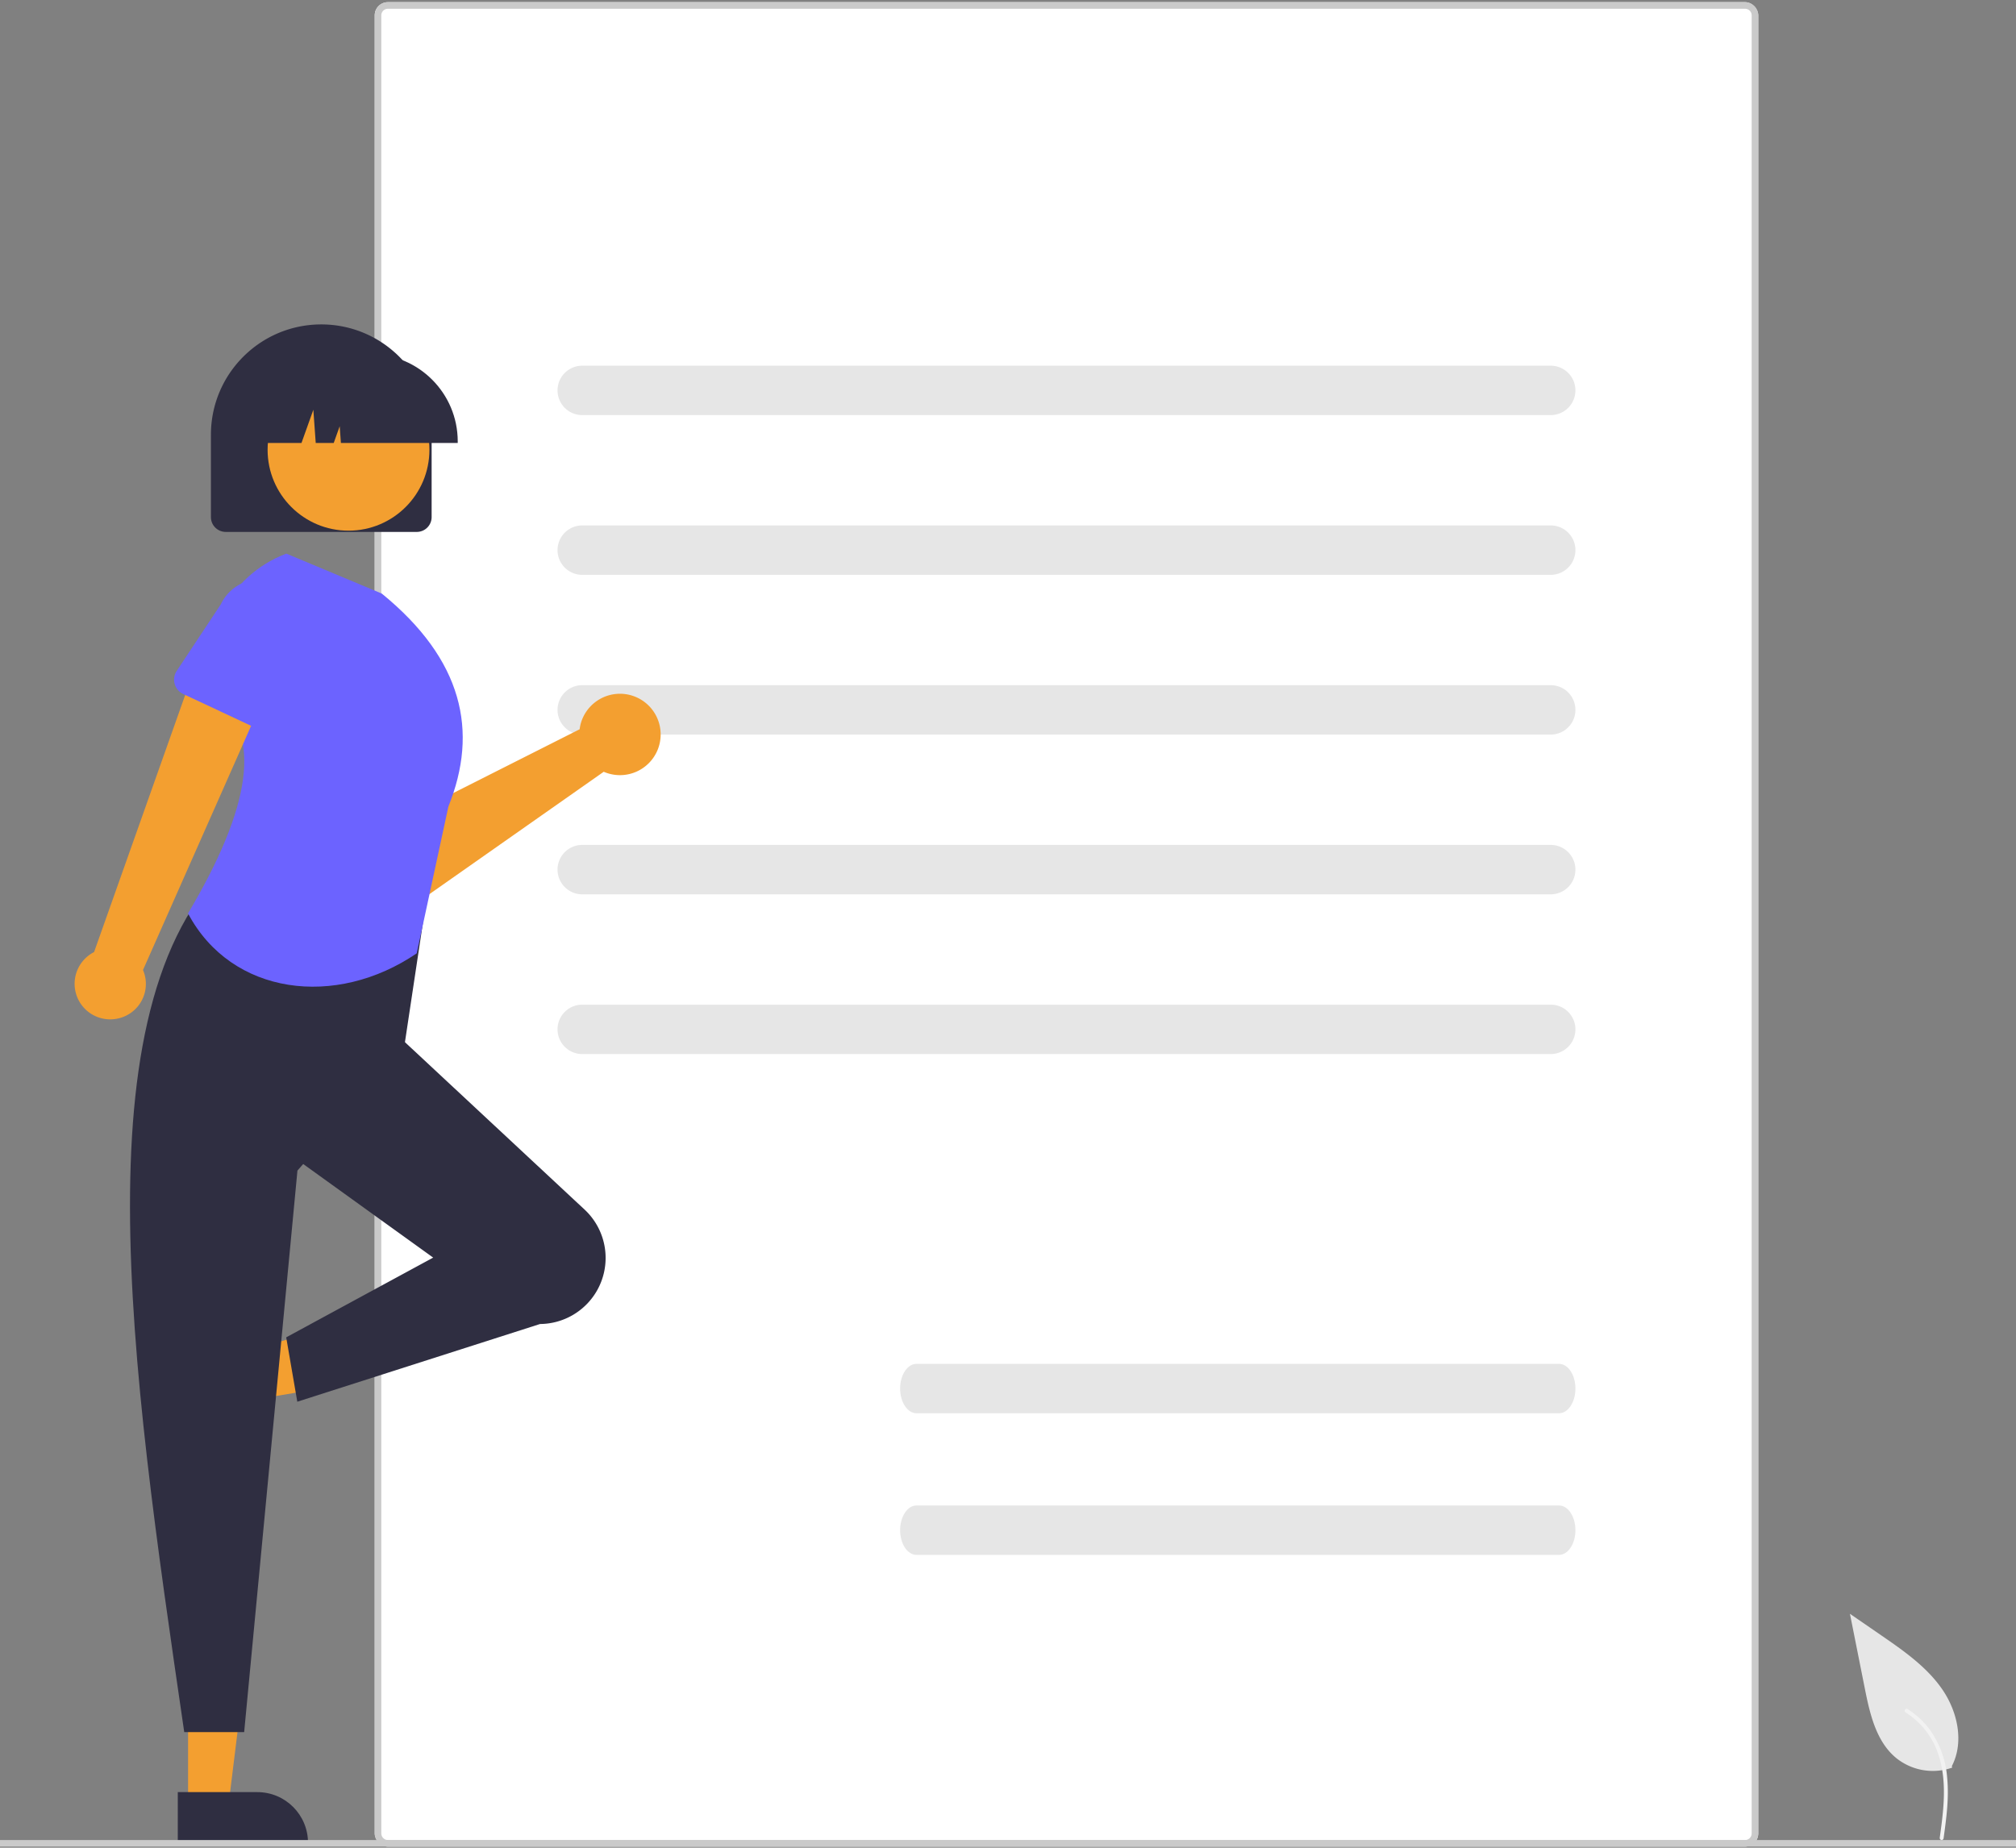 <svg xmlns="http://www.w3.org/2000/svg" width="612" height="561"><rect width="100%" height="100%" fill="#808080" stroke="none"/><g fill="none" transform="translate(0 .658)"><rect width="420" height="560" x="113.755" fill="#FFF" rx="4"/><path fill="#CACACA" d="M529.755 560h-412c-2.208 0-4-1.792-4-4V4c0-2.208 1.792-4 4-4h412c2.208 0 4 1.792 4 4v552c0 2.208-1.792 4-4 4m-412-558a2 2 0 0 0-2 2v552a2 2 0 0 0 2 2h412a2 2 0 0 0 2-2V4a2 2 0 0 0-2-2z"/><path fill="#E6E6E6" d="M470.752 125.372h-294a7.5 7.5 0 1 1 0-15h294a7.5 7.5 0 1 1 0 15m0 48.5h-294a7.5 7.5 0 1 1 0-15h294a7.5 7.5 0 1 1 0 15m0 48.5h-294a7.5 7.5 0 1 1 0-15h294a7.5 7.5 0 1 1 0 15m0 48.5h-294a7.5 7.5 0 1 1 0-15h294a7.5 7.5 0 1 1 0 15m0 48.5h-294a7.5 7.5 0 1 1 0-15h294a7.5 7.5 0 1 1 0 15"/><path fill="#f39f30" d="M176.35 218.847a12.4 12.4 0 0 0-.388 1.912l-52.11 26.302-11.877-7.75-14.038 16.395 19.69 15.762a9.42 9.42 0 0 0 11.296.355l54.351-38.159a12.355 12.355 0 1 0-6.924-14.817"/><path fill="#6C63FF" d="m122.143 248.055-17.275 20.425a5.298 5.298 0 0 1-8.02.079l-17.62-20.02c-6.164-5.271-6.9-14.536-1.644-20.713 5.255-6.177 14.518-6.935 20.708-1.695l22.597 14.002a5.297 5.297 0 0 1 1.254 7.922"/><path fill="#f39f30" d="M57.098 547.46h12.26l5.832-47.288H57.096z"/><path fill="#2F2E41" d="m53.97 543.458 24.145-.001c8.498 0 15.386 6.888 15.387 15.386v.5l-39.53.001z"/><path fill="#f39f30" d="m54.336 415.774 3.486 11.753 46.995-7.853-5.146-17.347z"/><path fill="#2F2E41" d="m57.284 411.638 6.866 23.147c2.416 8.148-2.23 16.71-10.376 19.127l-.48.142-11.24-37.899z"/><path fill="#E6E6E6" d="M473.276 428.429H278.227c-2.748 0-4.976-3.358-4.976-7.5s2.228-7.5 4.976-7.5h195.049c2.748 0 4.976 3.358 4.976 7.5s-2.228 7.5-4.976 7.5m0 43H278.227c-2.748 0-4.976-3.358-4.976-7.5s2.228-7.5 4.976-7.5h195.049c2.748 0 4.976 3.358 4.976 7.5s-2.228 7.5-4.976 7.5"/><path fill="#2F2E41" d="M180.99 391.591a20.07 20.07 0 0 1-17.054 9.741l-73.684 23.59-3.369-19.542 44.617-24.209-43.227-31.133 31.67-37.06 57.522 53.613a20.066 20.066 0 0 1 3.525 25"/><path fill="#2F2E41" d="M74.122 525.23H55.929C39.594 413.261 22.967 300.98 72.101 259.07l57.949 9.434-7.412 49.19-32.343 37.06z"/><path fill="#6C63FF" d="M126.507 288.791c-24.526 16.713-56.208 12.783-69.432-12.12 19-32 23-55 7.705-65.5-5.081-18.117 4.535-37.112 22.145-43.742l28.974 12.13c24.6 20.053 29.445 41.775 20.215 64.686z"/><path fill="#CACACA" d="M0 558h612v2H0z"/><path fill="#E6E6E6" d="M592.622 536.021a17.72 17.72 0 0 1-17.112-3.014c-5.994-5.03-7.873-13.319-9.4-20.993l-4.523-22.7 9.469 6.52c6.809 4.69 13.772 9.527 18.486 16.318s6.773 16.062 2.985 23.41"/><path fill="#F2F2F2" d="M590.008 557.567c.833-6.067 1.689-12.212 1.105-18.343a28.85 28.85 0 0 0-5.563-15.126 25.2 25.2 0 0 0-6.456-5.85c-.646-.407-1.24.616-.6 1.021a23.92 23.92 0 0 1 9.462 11.417c2.06 5.24 2.391 10.951 2.036 16.517-.215 3.366-.67 6.71-1.128 10.05a.613.613 0 0 0 .413.726.6.6 0 0 0 .728-.413z"/><path fill="#f39f30" d="M35.97 308.538a10.743 10.743 0 0 0 7.445-14.694l39.602-89.473-22.655-5.706-31.804 89.743a10.8 10.8 0 0 0 7.412 20.13"/><path fill="#6C63FF" d="m77.656 220.373-22.034-10.314a4.817 4.817 0 0 1-1.974-7.021l13.39-20.223c3.167-6.656 11.12-9.496 17.787-6.352s9.533 11.089 6.412 17.765l-6.925 23.163a4.817 4.817 0 0 1-6.656 2.982"/><path fill="#2F2E41" d="M126.53 160.841h-58a4.505 4.505 0 0 1-4.5-4.5v-25c0-18.501 14.998-33.5 33.5-33.5 18.501 0 33.5 14.999 33.5 33.5v25a4.505 4.505 0 0 1-4.5 4.5"/><circle cx="105.797" cy="135.9" r="24.561" fill="#f39f30"/><path fill="#2F2E41" d="M138.955 133.841h-35.466l-.364-5.091-1.818 5.091h-5.46l-.722-10.091-3.604 10.091H80.955v-.5c.016-14.628 11.87-26.483 26.5-26.5h5c14.628.017 26.483 11.872 26.5 26.5z"/></g></svg>